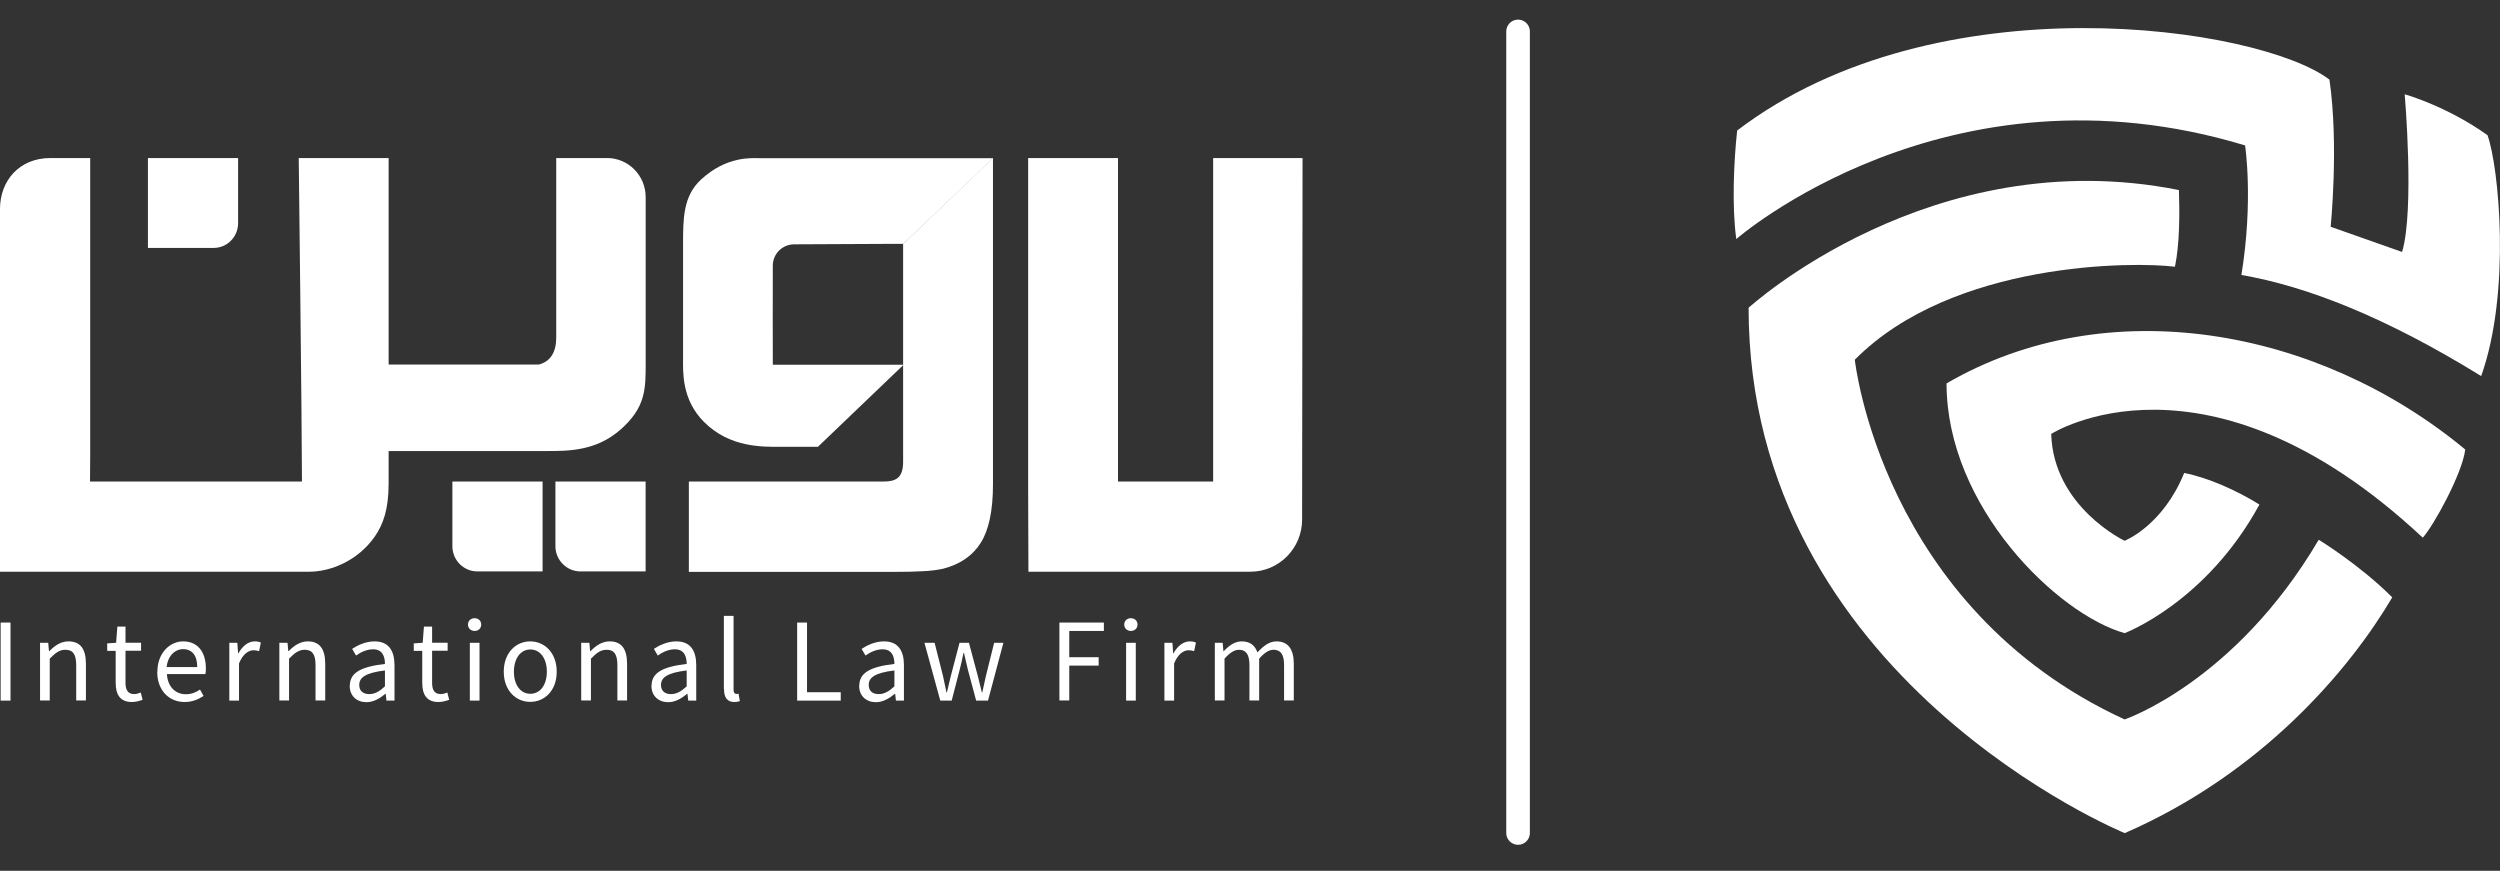 <svg xmlns="http://www.w3.org/2000/svg" width="89" height="31" viewBox="0 0 89 31" fill="none"><rect x="0" y="0" width="89" height="31" fill="#333333" stroke="none"/><path d="M16.993 20.342H19.316V17.142H16.105V19.445C16.105 19.943 16.506 20.342 16.993 20.342Z" fill="white"></path><path d="M5.266 8.826H7.605C8.087 8.826 8.476 8.433 8.476 7.946V5.626H5.266V8.826Z" fill="white"></path><path d="M19.802 5.626V12.009C19.802 12.547 19.594 12.868 19.183 12.978H13.835V5.626H10.635C10.635 5.626 10.75 15.265 10.75 17.142H3.205C3.205 16.699 3.211 16.721 3.211 16.173V5.626H1.797C0.679 5.626 0 6.44 0 7.442V20.353H11.008C11.77 20.353 12.739 19.965 13.342 19.102C13.643 18.664 13.835 18.133 13.835 17.214V16.057H19.479C20.235 16.057 21.227 16.057 22.098 15.287C22.991 14.495 22.986 13.842 22.986 12.923V7.016C22.986 6.252 22.372 5.626 21.61 5.626H19.797H19.802Z" fill="white"></path><path d="M20.661 20.342H22.984V17.142H19.773V19.445C19.773 19.938 20.173 20.342 20.661 20.342Z" fill="white"></path><path d="M36.612 20.353L36.602 17.302V5.626H39.801V17.142C39.801 17.142 41.045 17.142 42.037 17.142C42.771 17.142 42.327 17.142 43.188 17.142V5.626H46.371C46.371 5.626 46.36 14.462 46.355 18.498C46.355 19.523 45.527 20.353 44.514 20.353H43.188H36.612Z" fill="white"></path><path d="M0.023 22.163H0.374V24.942H0.023V22.163Z" fill="white"></path><path d="M1.431 22.883H1.716L1.744 23.182H1.755C1.946 22.988 2.16 22.833 2.439 22.833C2.867 22.833 3.059 23.11 3.059 23.636V24.937H2.713V23.68C2.713 23.298 2.598 23.132 2.33 23.132C2.122 23.132 1.979 23.237 1.771 23.448V24.937H1.426V22.877L1.431 22.883Z" fill="white"></path><path d="M4.118 24.305V23.17H3.816V22.905L4.134 22.882L4.178 22.307H4.468V22.882H5.022V23.165H4.468V24.311C4.468 24.56 4.551 24.709 4.781 24.709C4.852 24.709 4.945 24.682 5.011 24.654L5.077 24.914C4.962 24.953 4.825 24.992 4.699 24.992C4.266 24.992 4.118 24.715 4.118 24.305Z" fill="white"></path><path d="M5.603 23.913C5.603 23.243 6.052 22.833 6.518 22.833C7.039 22.833 7.329 23.209 7.329 23.796C7.329 23.868 7.324 23.946 7.313 23.996H5.943C5.965 24.433 6.233 24.715 6.617 24.715C6.814 24.715 6.973 24.649 7.121 24.549L7.247 24.776C7.066 24.893 6.852 24.992 6.573 24.992C6.031 24.992 5.598 24.594 5.598 23.918L5.603 23.913ZM7.022 23.747C7.022 23.337 6.841 23.11 6.518 23.11C6.233 23.11 5.976 23.342 5.932 23.747H7.017H7.022Z" fill="white"></path><path d="M8.164 22.883H8.449L8.476 23.259H8.487C8.63 22.999 8.838 22.833 9.068 22.833C9.156 22.833 9.222 22.844 9.287 22.877L9.222 23.182C9.15 23.16 9.107 23.149 9.024 23.149C8.854 23.149 8.646 23.276 8.509 23.619V24.942H8.164V22.883Z" fill="white"></path><path d="M9.951 22.883H10.236L10.263 23.182H10.274C10.466 22.988 10.68 22.833 10.959 22.833C11.386 22.833 11.578 23.11 11.578 23.636V24.937H11.233V23.68C11.233 23.298 11.118 23.132 10.849 23.132C10.641 23.132 10.499 23.237 10.29 23.448V24.937H9.945V22.877L9.951 22.883Z" fill="white"></path><path d="M12.455 24.405C12.455 23.957 12.838 23.735 13.704 23.636C13.704 23.37 13.616 23.115 13.282 23.115C13.046 23.115 12.833 23.226 12.674 23.337L12.537 23.099C12.723 22.977 13.008 22.833 13.337 22.833C13.835 22.833 14.044 23.165 14.044 23.68V24.942H13.759L13.731 24.699H13.72C13.529 24.859 13.299 24.998 13.046 24.998C12.707 24.998 12.449 24.782 12.449 24.411L12.455 24.405ZM13.704 24.439V23.868C13.019 23.951 12.789 24.117 12.789 24.383C12.789 24.616 12.948 24.71 13.145 24.71C13.342 24.71 13.507 24.616 13.698 24.439H13.704Z" fill="white"></path><path d="M15.032 24.305V23.17H14.73V22.905L15.048 22.882L15.092 22.307H15.383V22.882H15.936V23.165H15.383V24.311C15.383 24.56 15.465 24.709 15.695 24.709C15.766 24.709 15.859 24.682 15.925 24.654L15.991 24.914C15.876 24.953 15.739 24.992 15.613 24.992C15.18 24.992 15.032 24.715 15.032 24.305Z" fill="white"></path><path d="M16.66 22.235C16.66 22.096 16.764 22.008 16.896 22.008C17.027 22.008 17.131 22.096 17.131 22.235C17.131 22.373 17.027 22.462 16.896 22.462C16.764 22.462 16.66 22.368 16.66 22.235ZM16.726 22.883H17.071V24.942H16.726V22.883Z" fill="white"></path><path d="M17.934 23.913C17.934 23.226 18.377 22.833 18.876 22.833C19.375 22.833 19.819 23.226 19.819 23.913C19.819 24.599 19.375 24.987 18.876 24.987C18.377 24.987 17.934 24.594 17.934 23.913ZM19.468 23.913C19.468 23.442 19.232 23.121 18.881 23.121C18.531 23.121 18.295 23.442 18.295 23.913C18.295 24.383 18.531 24.699 18.881 24.699C19.232 24.699 19.468 24.383 19.468 23.913Z" fill="white"></path><path d="M20.697 22.883H20.982L21.009 23.182H21.02C21.212 22.988 21.426 22.833 21.705 22.833C22.133 22.833 22.324 23.11 22.324 23.636V24.937H21.979V23.68C21.979 23.298 21.864 23.132 21.596 23.132C21.387 23.132 21.245 23.237 21.037 23.448V24.937H20.691V22.877L20.697 22.883Z" fill="white"></path><path d="M23.197 24.405C23.197 23.957 23.58 23.735 24.446 23.636C24.446 23.37 24.358 23.115 24.024 23.115C23.789 23.115 23.575 23.226 23.416 23.337L23.279 23.099C23.465 22.977 23.75 22.833 24.079 22.833C24.578 22.833 24.786 23.165 24.786 23.68V24.942H24.501L24.474 24.699H24.463C24.271 24.859 24.041 24.998 23.789 24.998C23.449 24.998 23.191 24.782 23.191 24.411L23.197 24.405ZM24.446 24.439V23.868C23.761 23.951 23.531 24.117 23.531 24.383C23.531 24.616 23.69 24.71 23.887 24.71C24.084 24.71 24.249 24.616 24.441 24.439H24.446Z" fill="white"></path><path d="M25.77 24.527V21.925H26.115V24.555C26.115 24.66 26.159 24.704 26.213 24.704C26.235 24.704 26.252 24.704 26.29 24.693L26.339 24.959C26.29 24.975 26.23 24.992 26.142 24.992C25.885 24.992 25.775 24.826 25.775 24.527H25.77Z" fill="white"></path><path d="M28.379 22.163H28.73V24.643H29.93V24.942H28.379V22.163Z" fill="white"></path><path d="M30.591 24.405C30.591 23.957 30.975 23.735 31.841 23.636C31.841 23.37 31.753 23.115 31.419 23.115C31.183 23.115 30.97 23.226 30.811 23.337L30.674 23.099C30.86 22.977 31.145 22.833 31.474 22.833C31.972 22.833 32.18 23.165 32.18 23.68V24.942H31.895L31.868 24.699H31.857C31.665 24.859 31.435 24.998 31.183 24.998C30.843 24.998 30.586 24.782 30.586 24.411L30.591 24.405ZM31.841 24.439V23.868C31.156 23.951 30.926 24.117 30.926 24.383C30.926 24.616 31.085 24.71 31.282 24.71C31.479 24.71 31.643 24.616 31.835 24.439H31.841Z" fill="white"></path><path d="M32.921 22.883H33.272L33.573 24.073C33.617 24.267 33.655 24.455 33.694 24.649H33.71C33.754 24.455 33.798 24.267 33.847 24.073L34.159 22.883H34.494L34.812 24.073C34.861 24.267 34.905 24.455 34.954 24.649H34.97C35.014 24.455 35.053 24.273 35.096 24.073L35.392 22.883H35.721L35.173 24.942H34.751L34.455 23.835C34.406 23.641 34.368 23.453 34.318 23.243H34.302C34.258 23.453 34.214 23.647 34.165 23.841L33.88 24.942H33.474L32.91 22.883H32.921Z" fill="white"></path><path d="M37.715 22.163H39.298V22.462H38.066V23.397H39.112V23.696H38.066V24.936H37.715V22.157V22.163Z" fill="white"></path><path d="M40.023 22.235C40.023 22.096 40.127 22.008 40.259 22.008C40.391 22.008 40.495 22.096 40.495 22.235C40.495 22.373 40.391 22.462 40.259 22.462C40.127 22.462 40.023 22.368 40.023 22.235ZM40.089 22.883H40.434V24.942H40.089V22.883Z" fill="white"></path><path d="M41.453 22.883H41.738L41.765 23.259H41.776C41.919 22.999 42.127 22.833 42.357 22.833C42.445 22.833 42.511 22.844 42.576 22.877L42.511 23.182C42.439 23.16 42.396 23.149 42.313 23.149C42.144 23.149 41.935 23.276 41.798 23.619V24.942H41.453V22.883Z" fill="white"></path><path d="M43.242 22.883H43.527L43.554 23.182H43.566C43.746 22.988 43.955 22.833 44.201 22.833C44.513 22.833 44.678 22.983 44.765 23.226C44.979 22.994 45.187 22.833 45.439 22.833C45.856 22.833 46.059 23.11 46.059 23.636V24.937H45.713V23.68C45.713 23.298 45.593 23.132 45.335 23.132C45.176 23.132 45.012 23.237 44.826 23.448V24.937H44.48V23.68C44.48 23.298 44.36 23.132 44.102 23.132C43.949 23.132 43.779 23.237 43.593 23.448V24.937H43.248V22.877L43.242 22.883Z" fill="white"></path><path d="M54.043 1.119V29.654" stroke="white" stroke-width="0.84" stroke-miterlimit="10" stroke-linecap="round"></path><path d="M82.551 19.218C82.551 19.218 83.997 20.098 85.164 21.266C83.63 23.868 80.507 27.539 75.641 29.659C75.641 29.659 62.25 24.173 62.25 10.957C62.25 10.957 68.754 5.005 77.57 6.766C77.597 7.608 77.597 8.682 77.428 9.496C76.03 9.313 69.521 9.28 66.031 12.806C66.031 12.806 66.973 21.626 75.636 25.612C75.636 25.612 79.559 24.289 82.545 19.218H82.551Z" fill="white"></path><path d="M61.805 8.516C61.805 8.516 69.301 1.955 79.925 5.177C79.925 5.177 80.227 7.132 79.794 9.789C82.128 10.193 84.928 11.29 88.33 13.388C89.399 10.387 88.96 5.936 88.555 4.812C87.097 3.771 85.607 3.356 85.607 3.356C85.607 3.356 85.963 7.469 85.514 8.97L82.972 8.073C82.972 8.073 83.267 5.144 82.928 2.835C80.468 0.953 68.967 -0.78 61.843 4.646C61.723 5.748 61.652 7.348 61.811 8.505L61.805 8.516Z" fill="white"></path><path d="M86.25 19.141C86.628 18.731 87.663 16.854 87.762 16.002C82.513 11.65 75.012 10.327 69.297 13.649C69.297 18.045 73.253 21.87 75.636 22.54C75.636 22.54 78.535 21.455 80.436 17.962C79.614 17.452 78.606 17.004 77.757 16.838C76.99 18.726 75.636 19.252 75.636 19.252C75.636 19.252 73.1 18.045 73.023 15.448C73.023 15.448 78.524 11.921 86.25 19.141Z" fill="white"></path><path d="M27.512 12.978C27.512 12.452 27.506 10.188 27.512 9.457C27.512 9.042 27.846 8.704 28.262 8.698C29.451 8.693 31.621 8.682 31.621 8.682H31.648H32.158L35.358 5.631H27.04C26.75 5.631 25.873 5.548 24.953 6.395C24.317 6.988 24.317 7.779 24.317 8.726V12.768C24.317 13.238 24.262 14.218 25.062 15.021C25.994 15.951 27.166 15.907 27.829 15.907H29.117L32.158 12.995V12.984H27.517L27.512 12.978Z" fill="white"></path><path d="M32.151 8.682V12.978V16.444C32.151 17.026 31.882 17.142 31.455 17.142H24.523V20.358H31.855C32.222 20.358 32.551 20.353 32.836 20.336C33.12 20.325 33.361 20.292 33.57 20.248C34.172 20.093 34.622 19.788 34.912 19.329C35.203 18.869 35.35 18.177 35.35 17.247V5.626L32.151 8.682Z" fill="white"></path></svg>